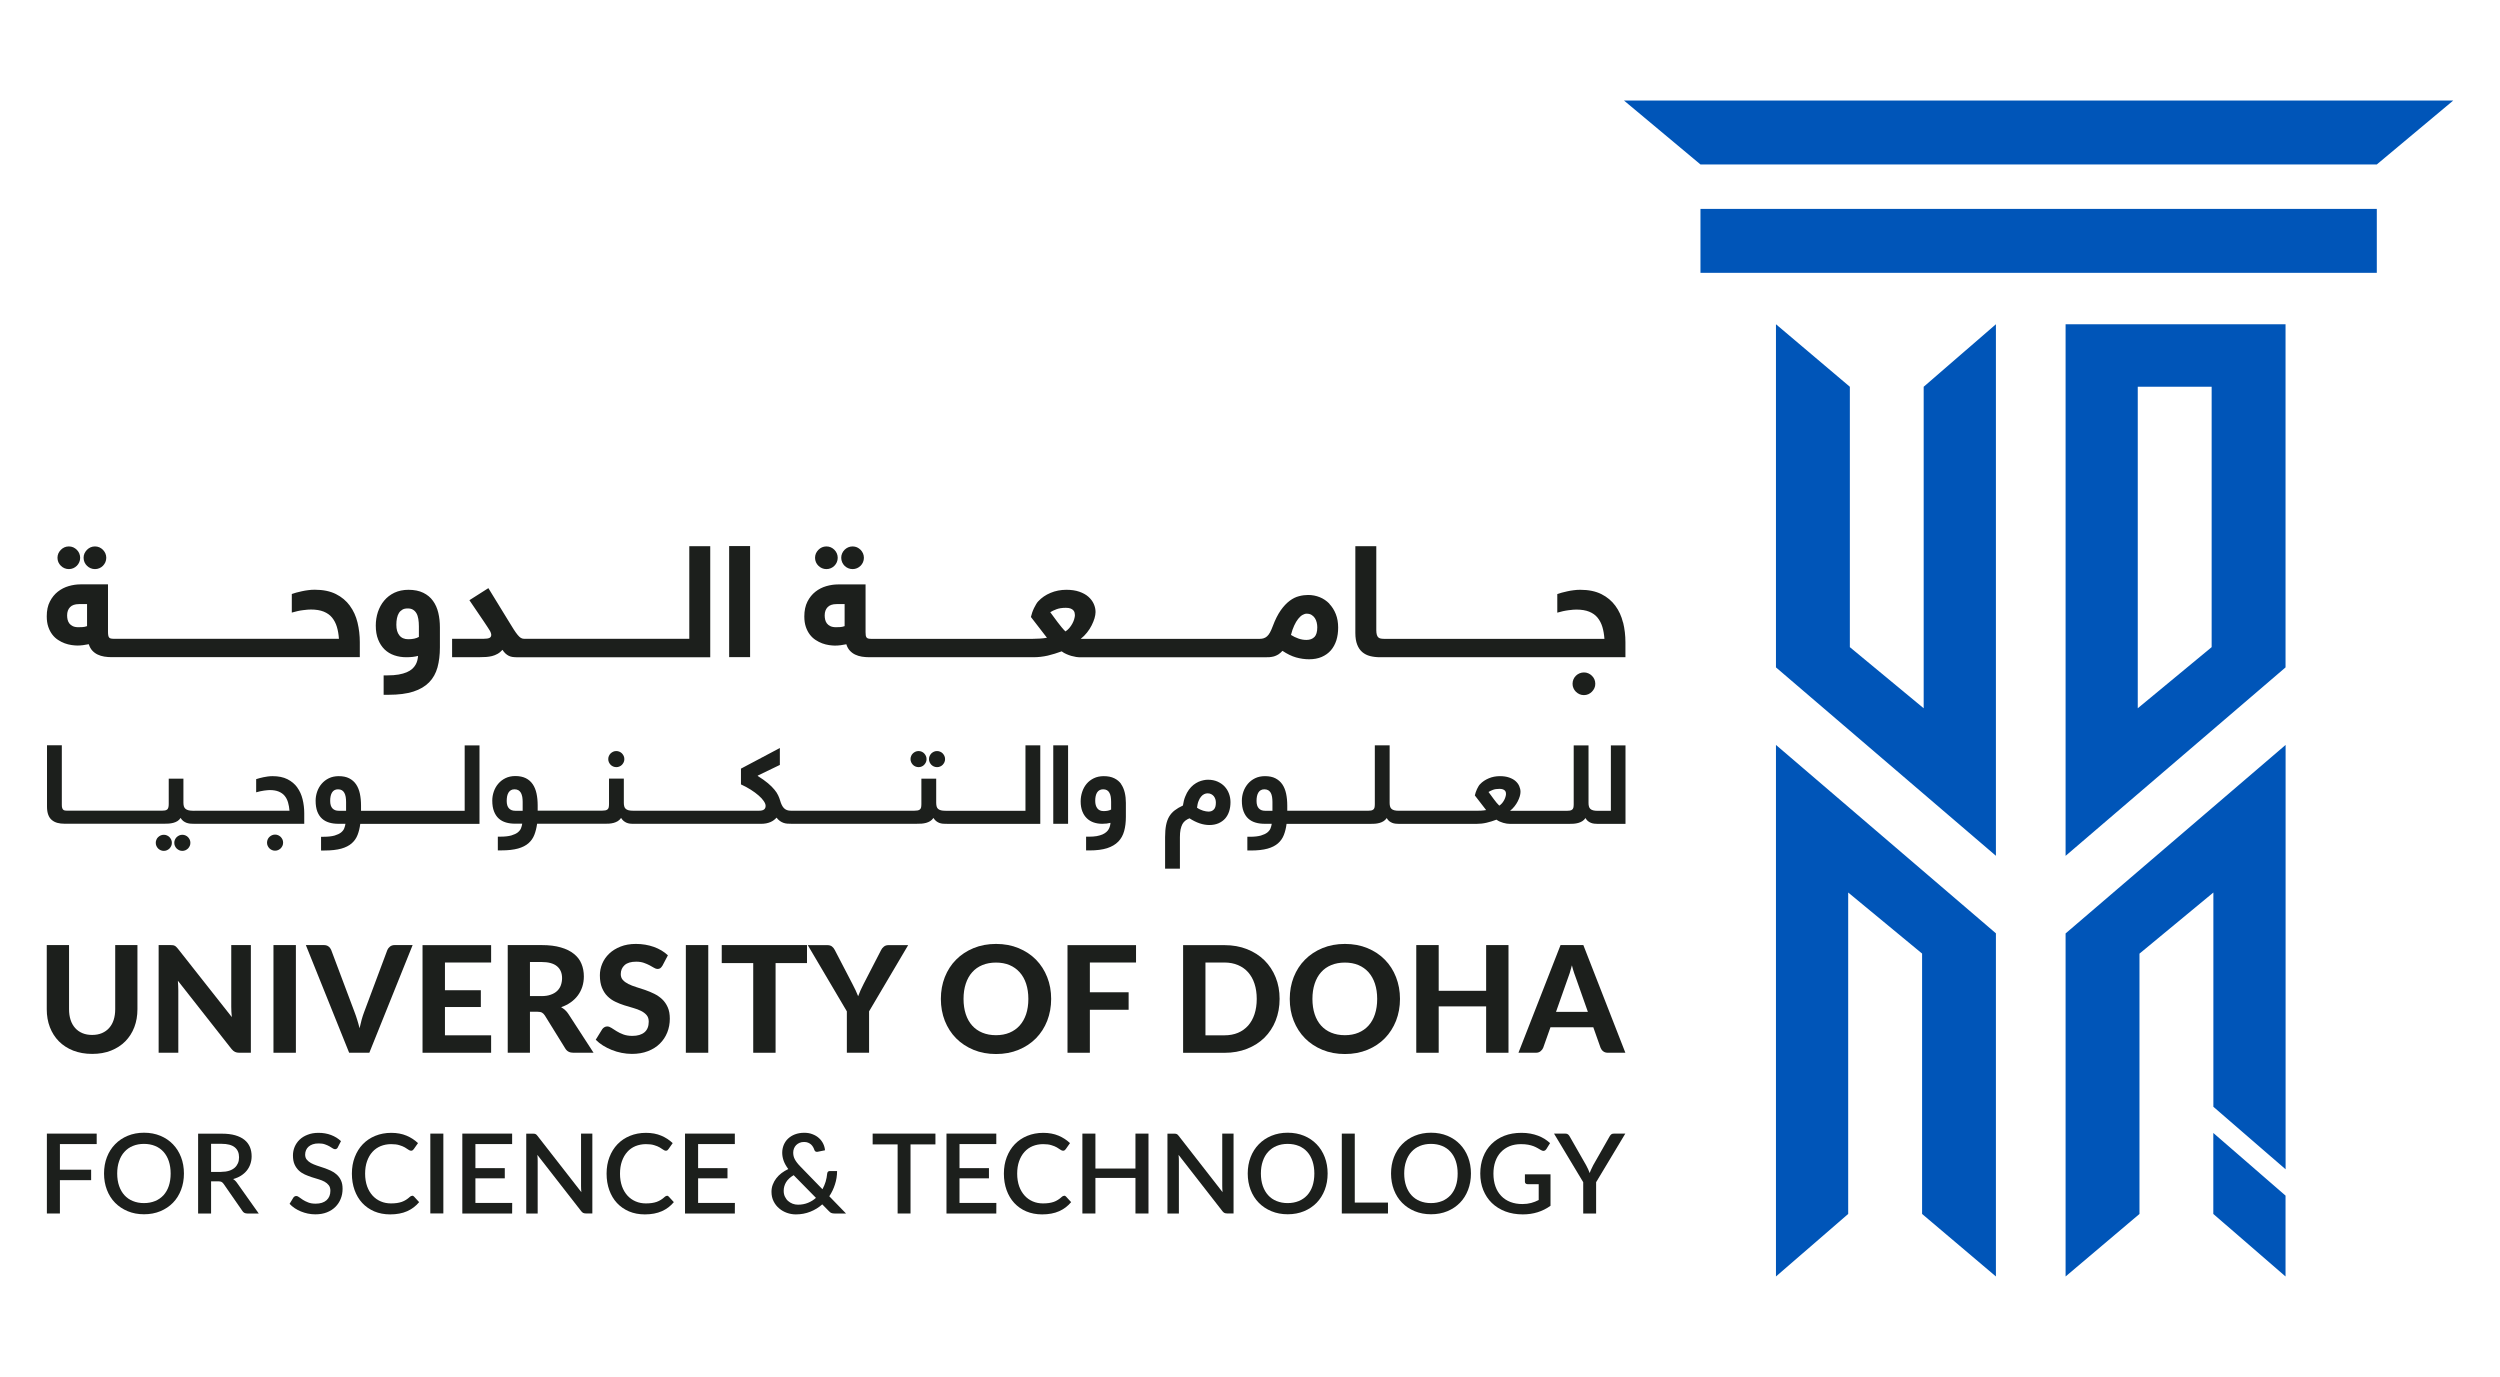 <svg xmlns="http://www.w3.org/2000/svg" id="Layer_1" viewBox="0 0 391.45 215.61"><defs><style>      .st0 {        fill: #1c1f1c;      }      .st1 {        fill: #0055b8;      }    </style></defs><path class="st0" d="M114.17,102.89h3.28v-17.39h-3.28v17.39ZM107.92,100.02h-25.89c-.17,0-.32-.05-.48-.14-.15-.09-.32-.25-.5-.47-.18-.22-.39-.51-.62-.87-.23-.37-.51-.82-.84-1.36l-3.12-5.09-2.97,1.89,2.3,3.39c.21.32.39.58.53.8.14.22.26.4.35.55.09.15.15.28.18.39.04.11.06.21.06.3,0,.23-.1.39-.29.48-.19.09-.49.13-.87.13h-4.97v2.88h4.37c.32,0,.63-.01.95-.03.32-.02.62-.07.92-.14.3-.07.58-.19.86-.34.28-.15.54-.37.79-.64.14.23.3.42.46.57s.33.27.51.36c.18.09.37.15.56.18.2.03.41.05.63.05h30.37v-17.39h-3.28v14.51ZM65.59,99.73c-.42.24-.97.36-1.66.36-.62,0-1.08-.2-1.4-.61-.32-.4-.47-.95-.47-1.65,0-.38.03-.73.1-1.05.07-.32.17-.59.31-.81.14-.22.33-.39.55-.52s.5-.18.83-.18.6.06.82.2c.22.13.4.32.54.56.14.24.23.53.29.88.06.35.09.73.09,1.16v1.66ZM67.8,94.09c-.38-.54-.89-.96-1.52-1.27-.63-.31-1.41-.47-2.32-.47-.83,0-1.57.16-2.21.46-.64.31-1.17.72-1.6,1.24-.43.51-.75,1.11-.98,1.78-.22.68-.33,1.38-.33,2.11,0,.85.12,1.58.37,2.2.25.62.58,1.13,1.01,1.55.43.41.93.72,1.52.92.58.2,1.21.3,1.88.3.71,0,1.33-.07,1.84-.21-.02.22-.05.45-.11.69-.06.24-.15.48-.28.7-.13.23-.3.44-.52.64-.22.2-.51.38-.86.53-.35.15-.77.27-1.27.36-.5.09-1.09.13-1.77.13h-.58v3.04h.77c1.56,0,2.85-.17,3.88-.5,1.03-.33,1.85-.82,2.47-1.45.62-.63,1.05-1.41,1.31-2.33.25-.92.38-1.96.38-3.13v-3.14c0-.81-.08-1.57-.25-2.28-.17-.71-.44-1.34-.83-1.87M254.13,97.47c-.24-.99-.64-1.86-1.2-2.62-.56-.76-1.28-1.37-2.18-1.82-.9-.45-2-.68-3.31-.68-.35,0-.7.02-1.04.07-.35.04-.68.1-.99.17-.31.07-.6.14-.87.21-.27.07-.5.15-.7.22v2.91c.29-.09.59-.16.89-.23.3-.06.59-.12.86-.15.27-.04.51-.07.73-.08.22-.02.39-.02.52-.02.79,0,1.46.11,2,.33.54.22.98.53,1.31.94.33.41.58.89.75,1.45.17.56.27,1.18.32,1.86h-34.53c-.2,0-.37-.02-.52-.05-.15-.03-.27-.1-.37-.19-.1-.1-.17-.23-.22-.41-.05-.18-.08-.42-.08-.71v-13.15h-3.28v13.59c0,.73.1,1.34.29,1.83.19.49.46.88.8,1.17.35.29.75.5,1.23.62s.99.18,1.56.18h38.41v-2.34c0-1.07-.12-2.1-.36-3.09M249.26,105.81c-.16-.16-.35-.29-.56-.38-.21-.1-.45-.14-.69-.14s-.48.05-.69.14c-.22.09-.4.22-.57.38-.16.16-.29.35-.38.56-.09.22-.14.45-.14.69s.04.48.14.69c.09.21.22.4.38.56.16.16.35.29.57.39.21.09.44.14.69.14s.48-.05.69-.14c.21-.1.4-.22.56-.39.16-.16.29-.35.39-.56s.14-.44.14-.69-.05-.48-.14-.69c-.09-.21-.22-.4-.39-.56M205.81,99.74c-.29.3-.71.46-1.24.46-.43,0-.85-.07-1.27-.22-.42-.15-.8-.33-1.16-.56.14-.57.31-1.06.51-1.48.19-.42.4-.76.62-1.04.22-.27.44-.48.67-.61.23-.13.44-.2.65-.2.3,0,.56.06.77.19.21.13.38.29.52.5.14.21.23.44.29.69.06.25.09.5.09.75,0,.71-.15,1.21-.44,1.52M168.21,96.92c-.07.24-.17.48-.3.72-.13.24-.28.47-.47.69-.19.22-.39.4-.61.54-.18-.17-.38-.38-.59-.64-.21-.26-.42-.53-.64-.81-.22-.29-.42-.57-.62-.84-.2-.28-.38-.52-.53-.72.25-.16.56-.31.96-.46.39-.15.89-.23,1.48-.23.31,0,.56.04.74.11.19.07.33.17.43.28.1.11.17.24.2.37.03.14.05.27.05.39,0,.17-.04.37-.11.61M132.25,98.04c-.25.09-.48.14-.71.15-.23.02-.44.02-.65.02-.36,0-.65-.06-.88-.17-.23-.11-.41-.26-.54-.43-.13-.18-.22-.38-.27-.6-.05-.22-.07-.44-.07-.65,0-.54.15-.97.46-1.29.3-.32.77-.48,1.4-.48h1.26v3.45ZM208.14,94.51c-.43-.43-.92-.77-1.49-1-.57-.23-1.18-.35-1.82-.35-.46,0-.94.06-1.43.19-.49.12-.98.36-1.46.72-.48.36-.95.85-1.4,1.49-.45.64-.87,1.47-1.25,2.49-.15.4-.3.74-.44.99-.14.26-.3.46-.46.6-.16.14-.33.24-.52.3-.18.06-.38.09-.61.09h-28.04c.37-.29.7-.62.99-.99.29-.36.53-.74.72-1.12.19-.38.34-.75.45-1.11.1-.36.16-.68.16-.97,0-.43-.09-.86-.28-1.28-.19-.42-.47-.79-.84-1.12-.37-.33-.85-.59-1.42-.79-.58-.2-1.25-.3-2.02-.3-.89,0-1.72.16-2.48.48-.77.32-1.41.76-1.93,1.32-.11.11-.22.26-.33.45-.11.19-.22.39-.33.61-.11.22-.2.46-.29.7-.08.25-.15.48-.2.7l2.51,3.25c-.35.06-.72.11-1.11.13-.39.02-.76.04-1.11.04h-25.34c-.17,0-.32-.02-.43-.05s-.2-.09-.26-.17c-.06-.08-.1-.19-.12-.32-.02-.13-.03-.29-.03-.49v-7.49h-4.31c-.6,0-1.21.09-1.84.27-.62.18-1.19.47-1.7.87-.51.4-.93.92-1.25,1.55-.32.63-.49,1.41-.49,2.32,0,.63.08,1.17.24,1.64.16.47.37.87.63,1.21.26.34.56.62.9.84.34.22.68.4,1.04.53.36.13.71.22,1.05.27.35.05.66.08.93.08.3,0,.6-.02.9-.06.3-.04.59-.09.89-.15.12.4.31.74.55,1,.24.26.52.47.84.62.32.15.66.26,1.04.32.38.06.77.09,1.17.09h25.7c.77,0,1.51-.09,2.23-.25.72-.17,1.45-.4,2.19-.67.22.17.46.31.72.42.26.12.52.21.78.29.26.07.52.13.77.17.25.04.49.05.71.05h28.79c.27,0,.53,0,.77-.02.24-.02.48-.06.7-.12.23-.07.45-.17.67-.3.22-.14.44-.33.66-.57.74.49,1.45.84,2.13,1.03.68.19,1.36.29,2.03.29.75,0,1.42-.12,1.99-.37.57-.25,1.05-.59,1.43-1.03.38-.44.66-.96.86-1.57.19-.61.28-1.27.28-1.99,0-.79-.12-1.49-.37-2.12-.25-.63-.59-1.16-1.01-1.6M13.62,88.59c.16.16.35.29.56.38.21.09.44.14.69.14s.48-.05.69-.14c.22-.09.4-.22.56-.38.16-.16.28-.35.38-.56.09-.22.14-.45.14-.69s-.05-.48-.14-.69c-.1-.21-.22-.4-.38-.56-.16-.16-.34-.29-.56-.39-.21-.09-.44-.14-.69-.14s-.48.05-.69.14c-.21.1-.4.22-.56.39-.16.16-.29.35-.39.56s-.14.45-.14.69.05.47.14.69c.09.21.22.4.39.56M132.24,88.59c.16.16.35.29.57.38.21.09.44.14.69.14s.48-.05.69-.14c.21-.09.4-.22.56-.38.16-.16.29-.35.38-.56.09-.22.14-.45.14-.69s-.05-.48-.14-.69c-.1-.21-.22-.4-.38-.56-.16-.16-.35-.29-.56-.39-.21-.09-.44-.14-.69-.14s-.48.05-.69.14c-.22.1-.4.22-.57.39-.16.16-.29.35-.38.56-.1.21-.14.45-.14.69s.05.47.14.69c.09.21.22.4.38.56M9.53,88.59c.16.16.35.29.56.38.22.09.45.14.69.14s.48-.05.69-.14c.21-.09.4-.22.56-.38.16-.16.29-.35.38-.56.1-.22.14-.45.14-.69s-.05-.48-.14-.69c-.09-.21-.22-.4-.38-.56-.16-.16-.35-.29-.56-.39-.21-.09-.44-.14-.69-.14s-.48.05-.69.14c-.21.1-.4.22-.56.39-.16.16-.29.35-.39.56-.09.21-.14.45-.14.69s.05.47.14.69c.1.21.22.4.39.56M13.63,98.04c-.25.09-.48.14-.71.15s-.44.02-.65.02c-.36,0-.65-.06-.88-.17-.23-.11-.41-.26-.54-.43-.13-.18-.22-.38-.27-.6-.05-.22-.07-.44-.07-.65,0-.54.15-.97.46-1.29.3-.32.77-.48,1.4-.48h1.26v3.45ZM54.78,94.84c-.56-.76-1.28-1.37-2.18-1.82-.9-.45-2-.68-3.31-.68-.35,0-.69.02-1.04.07-.34.04-.67.1-.99.17-.31.07-.61.14-.87.21-.27.07-.5.15-.7.22v2.91c.29-.09.59-.16.89-.23s.59-.12.86-.15c.27-.04.51-.07.73-.08.22-.02.39-.02.52-.02.79,0,1.46.11,2,.33.54.22.98.53,1.31.94.33.41.58.89.75,1.45.17.56.27,1.18.32,1.86H17.75c-.17,0-.32-.02-.43-.05-.11-.03-.2-.09-.25-.17-.06-.08-.1-.19-.12-.32-.02-.13-.04-.29-.04-.49v-7.49h-4.31c-.6,0-1.21.09-1.84.27-.62.18-1.19.47-1.7.87-.51.4-.93.92-1.25,1.55-.33.63-.49,1.41-.49,2.32,0,.63.08,1.17.24,1.64.16.47.37.87.63,1.21.26.34.56.62.9.84.34.22.68.4,1.04.53.36.13.71.22,1.05.27.35.05.66.08.93.08.3,0,.6-.02.9-.06.3-.04.59-.09.89-.15.13.4.31.74.55,1,.24.26.52.47.84.62.32.15.66.26,1.04.32.38.06.77.09,1.17.09h38.84v-2.34c0-1.07-.12-2.1-.36-3.09-.24-.99-.64-1.86-1.2-2.62M128.15,88.59c.16.16.35.29.56.38.21.09.44.14.69.14s.48-.05.69-.14c.22-.09.4-.22.56-.38.16-.16.29-.35.38-.56.09-.22.14-.45.14-.69s-.05-.48-.14-.69c-.09-.21-.22-.4-.38-.56-.16-.16-.34-.29-.56-.39-.21-.09-.44-.14-.69-.14s-.48.05-.69.14c-.21.1-.4.22-.56.39-.16.16-.29.35-.39.56-.09.21-.14.45-.14.69s.05.47.14.69c.09.21.22.4.39.56"></path><path class="st0" d="M14.43,162.05c.56,0,1.07-.09,1.52-.28.45-.19.83-.46,1.14-.81.31-.35.55-.77.71-1.27.16-.5.24-1.05.24-1.67v-10.04h3.48v10.04c0,1.02-.16,1.96-.49,2.82-.33.86-.8,1.59-1.41,2.21-.61.62-1.36,1.1-2.23,1.45-.88.35-1.86.52-2.96.52s-2.09-.18-2.97-.52c-.88-.35-1.62-.83-2.24-1.45-.61-.62-1.08-1.36-1.41-2.21-.33-.86-.49-1.79-.49-2.82v-10.04h3.49v10.04c0,.62.08,1.18.24,1.67.16.5.4.92.71,1.27.31.35.69.62,1.14.81.45.19.96.28,1.53.28"></path><path class="st0" d="M39.28,147.98v16.86h-1.8c-.27,0-.5-.04-.68-.13-.19-.09-.37-.24-.55-.46l-8.4-10.69c.02.27.04.54.05.8.01.26.02.51.02.73v9.75h-3.08v-16.86h1.84c.15,0,.27,0,.38.02.1.01.2.04.28.08.09.04.17.1.24.17.08.07.16.16.26.28l8.46,10.73c-.03-.29-.05-.58-.07-.86-.02-.27-.02-.53-.02-.78v-9.64h3.08Z"></path><rect class="st0" x="42.82" y="147.98" width="3.51" height="16.86"></rect><path class="st0" d="M64.61,147.98l-6.78,16.86h-3.16l-6.78-16.86h2.81c.3,0,.55.07.74.22.19.14.33.33.42.55l3.65,9.71c.14.37.28.76.41,1.19.14.43.26.88.38,1.35.1-.47.21-.92.33-1.35.12-.43.25-.82.39-1.19l3.63-9.71c.08-.19.21-.37.41-.53.2-.16.44-.24.74-.24h2.82Z"></path><polygon class="st0" points="69.67 150.71 69.67 155.05 75.29 155.05 75.29 157.68 69.67 157.68 69.67 162.11 76.9 162.11 76.9 164.84 66.16 164.84 66.16 147.99 76.9 147.99 76.9 150.71 69.67 150.71"></polygon><path class="st0" d="M84.77,155.97c.57,0,1.05-.07,1.46-.22.41-.14.75-.34,1.01-.59.26-.25.46-.55.58-.89.12-.34.19-.71.19-1.12,0-.8-.27-1.42-.8-1.86-.53-.44-1.34-.66-2.42-.66h-1.81v5.33h1.79ZM92.94,164.84h-3.15c-.59,0-1.01-.22-1.28-.67l-3.2-5.17c-.13-.2-.28-.35-.44-.44-.16-.09-.39-.14-.7-.14h-1.19v6.42h-3.48v-16.86h5.3c1.18,0,2.18.12,3.02.37.84.24,1.52.58,2.06,1.02.53.43.93.95,1.17,1.55.25.6.37,1.26.37,1.98,0,.56-.08,1.09-.24,1.59-.16.5-.39.95-.69,1.36-.3.41-.67.77-1.12,1.09-.44.32-.95.57-1.51.77.22.12.43.27.63.45.19.17.37.38.52.62l3.93,6.06Z"></path><path class="st0" d="M103.72,151.21c-.11.18-.22.31-.33.39-.11.08-.26.12-.43.12s-.35-.06-.55-.18c-.2-.12-.43-.25-.69-.39-.26-.14-.57-.27-.91-.39-.34-.12-.74-.18-1.2-.18-.81,0-1.41.18-1.81.54-.4.36-.6.83-.6,1.41,0,.37.11.68.33.92.22.24.51.45.87.63.36.18.77.34,1.23.48.46.14.93.29,1.41.46.48.17.95.36,1.41.59.46.23.87.51,1.23.85.36.34.65.76.87,1.25.22.49.33,1.09.33,1.79,0,.77-.13,1.48-.4,2.16-.27.67-.65,1.25-1.16,1.75-.5.5-1.12.89-1.87,1.18-.74.29-1.58.43-2.51.43-.53,0-1.07-.06-1.6-.16s-1.04-.26-1.53-.45c-.49-.19-.95-.43-1.39-.7-.43-.27-.81-.57-1.14-.91l1.02-1.65c.08-.12.2-.23.34-.31.14-.08.29-.12.44-.12.21,0,.43.08.66.23.23.15.5.33.8.51.3.19.65.36,1.05.51.4.15.88.23,1.43.23.81,0,1.44-.19,1.89-.56.44-.37.67-.93.67-1.66,0-.43-.11-.77-.33-1.03-.22-.26-.51-.48-.87-.66-.36-.18-.76-.33-1.22-.46-.46-.13-.92-.27-1.41-.42-.48-.15-.95-.34-1.41-.56-.46-.22-.86-.5-1.22-.86-.36-.35-.64-.8-.86-1.32-.22-.53-.33-1.18-.33-1.96,0-.63.12-1.23.37-1.82.25-.59.61-1.11,1.09-1.57.48-.46,1.07-.82,1.77-1.1.7-.28,1.5-.42,2.41-.42,1.01,0,1.95.16,2.82.47.86.31,1.59.75,2.19,1.31l-.86,1.64Z"></path><rect class="st0" x="107.39" y="147.98" width="3.51" height="16.86"></rect><polygon class="st0" points="126.36 150.8 121.44 150.8 121.44 164.84 117.94 164.84 117.94 150.8 113.01 150.8 113.01 147.98 126.36 147.98 126.36 150.8"></polygon><path class="st0" d="M136.08,158.36v6.48h-3.48v-6.48l-6.12-10.37h3.07c.3,0,.54.07.72.21.18.14.33.33.44.55l2.76,5.31c.19.36.35.69.5,1,.15.31.28.62.4.93.11-.31.24-.62.38-.94.14-.31.3-.64.48-.99l2.74-5.31c.09-.19.23-.36.42-.52.19-.16.43-.24.72-.24h3.09l-6.12,10.37Z"></path><path class="st0" d="M161.02,156.41c0-.88-.12-1.67-.35-2.38-.23-.7-.57-1.3-1.01-1.79-.44-.49-.97-.87-1.59-1.13-.62-.26-1.33-.39-2.12-.39s-1.5.13-2.13.39c-.63.26-1.16.63-1.6,1.13-.44.49-.77,1.09-1,1.79-.23.7-.35,1.49-.35,2.38s.12,1.69.35,2.39c.23.7.57,1.3,1,1.78.44.49.97.86,1.6,1.12.63.26,1.34.39,2.13.39s1.5-.13,2.12-.39c.62-.26,1.15-.63,1.59-1.12.44-.49.77-1.08,1.01-1.78.23-.7.35-1.5.35-2.39M164.59,156.41c0,1.23-.21,2.37-.62,3.43-.41,1.05-1,1.96-1.75,2.73-.76.77-1.66,1.37-2.73,1.81-1.06.44-2.24.66-3.53.66s-2.47-.22-3.53-.66c-1.06-.44-1.97-1.04-2.73-1.81-.76-.77-1.34-1.68-1.76-2.73-.41-1.05-.62-2.2-.62-3.43s.21-2.37.62-3.42c.42-1.05,1-1.96,1.76-2.72.76-.77,1.67-1.37,2.73-1.81,1.06-.44,2.24-.66,3.53-.66s2.47.22,3.53.66c1.06.44,1.97,1.04,2.73,1.81.75.77,1.34,1.68,1.75,2.73.42,1.05.62,2.19.62,3.41"></path><polygon class="st0" points="170.65 150.71 170.65 155.37 176.72 155.37 176.72 158.11 170.65 158.11 170.65 164.84 167.15 164.84 167.15 147.99 177.88 147.99 177.88 150.71 170.65 150.71"></polygon><path class="st0" d="M196.78,156.41c0-.88-.12-1.68-.35-2.38-.23-.71-.57-1.3-1-1.79-.43-.49-.96-.86-1.59-1.13-.62-.26-1.33-.4-2.12-.4h-2.97v11.4h2.97c.79,0,1.5-.13,2.12-.39.62-.26,1.15-.64,1.59-1.13.43-.49.77-1.09,1-1.79.23-.71.35-1.5.35-2.39M200.36,156.41c0,1.23-.21,2.36-.62,3.4-.41,1.03-1,1.92-1.75,2.67-.76.74-1.66,1.32-2.73,1.74-1.06.42-2.24.63-3.53.63h-6.48v-16.86h6.48c1.29,0,2.47.21,3.53.63,1.06.42,1.97,1,2.73,1.75.75.75,1.34,1.64,1.75,2.66.42,1.03.62,2.16.62,3.38"></path><path class="st0" d="M215.64,156.41c0-.88-.12-1.67-.35-2.38-.23-.7-.57-1.3-1-1.79-.44-.49-.97-.87-1.59-1.13-.62-.26-1.33-.39-2.12-.39s-1.5.13-2.13.39c-.63.26-1.16.63-1.6,1.13-.44.49-.77,1.09-1,1.79-.23.7-.35,1.49-.35,2.38s.12,1.69.35,2.39c.23.7.57,1.3,1,1.78.44.49.97.86,1.6,1.12.63.26,1.34.39,2.13.39s1.5-.13,2.12-.39c.62-.26,1.15-.63,1.59-1.12.44-.49.77-1.08,1-1.78.23-.7.35-1.5.35-2.39M219.21,156.41c0,1.23-.21,2.37-.62,3.43-.42,1.05-1,1.96-1.75,2.73-.75.77-1.66,1.37-2.72,1.81-1.06.44-2.24.66-3.53.66s-2.47-.22-3.53-.66c-1.06-.44-1.97-1.04-2.73-1.81-.76-.77-1.34-1.68-1.76-2.73-.42-1.05-.62-2.2-.62-3.43s.21-2.37.62-3.42c.42-1.05,1-1.96,1.76-2.72.76-.77,1.67-1.37,2.73-1.81,1.06-.44,2.24-.66,3.53-.66s2.47.22,3.53.66c1.06.44,1.97,1.04,2.72,1.81.76.77,1.34,1.68,1.75,2.73.41,1.05.62,2.19.62,3.41"></path><polygon class="st0" points="236.2 147.98 236.2 164.84 232.7 164.84 232.7 157.58 225.27 157.58 225.27 164.84 221.76 164.84 221.76 147.98 225.27 147.98 225.27 155.14 232.7 155.14 232.7 147.98 236.2 147.98"></polygon><path class="st0" d="M248.63,158.44l-1.82-5.16c-.11-.27-.22-.59-.34-.95-.12-.36-.24-.76-.34-1.18-.11.43-.22.83-.34,1.2-.12.37-.23.69-.34.96l-1.81,5.13h5.01ZM254.49,164.84h-2.71c-.3,0-.55-.07-.74-.22-.19-.14-.33-.33-.42-.55l-1.14-3.22h-6.71l-1.14,3.22c-.08.19-.21.37-.41.53-.19.16-.44.24-.73.24h-2.73l6.59-16.86h3.57l6.58,16.86Z"></path><polygon class="st0" points="9.38 179.14 9.38 183.15 14.27 183.15 14.27 184.79 9.38 184.79 9.38 190.01 7.34 190.01 7.34 177.5 15.14 177.5 15.14 179.14 9.38 179.14"></polygon><path class="st0" d="M26.72,183.75c0-.72-.1-1.36-.29-1.94-.19-.57-.47-1.06-.83-1.46-.36-.4-.8-.71-1.32-.92-.51-.21-1.09-.32-1.74-.32s-1.21.11-1.73.32c-.52.21-.96.52-1.32.92-.37.4-.65.89-.84,1.46-.2.57-.3,1.22-.3,1.94s.1,1.37.3,1.95c.2.57.48,1.06.84,1.45.36.4.8.7,1.32.91.51.21,1.09.32,1.73.32s1.22-.11,1.74-.32c.52-.21.95-.52,1.32-.91.36-.4.64-.88.83-1.45.19-.57.29-1.22.29-1.95M28.8,183.75c0,.93-.15,1.78-.45,2.56s-.72,1.46-1.27,2.02c-.55.56-1.2,1-1.97,1.32-.77.32-1.62.48-2.56.48s-1.78-.16-2.55-.48c-.77-.32-1.43-.76-1.98-1.32-.55-.56-.98-1.24-1.28-2.02s-.45-1.64-.45-2.56.15-1.78.45-2.56c.3-.78.73-1.46,1.28-2.02.55-.57,1.21-1.01,1.98-1.33.77-.32,1.62-.48,2.55-.48s1.79.16,2.56.48c.77.32,1.42.76,1.97,1.33.55.57.97,1.24,1.27,2.02.3.78.45,1.63.45,2.56"></path><path class="st0" d="M34.65,183.49c.46,0,.87-.06,1.22-.17.35-.11.64-.27.87-.47.23-.2.4-.45.52-.72.12-.28.17-.59.17-.93,0-.68-.23-1.2-.68-1.56-.45-.36-1.13-.54-2.05-.54h-1.65v4.4h1.6ZM40.54,190.01h-1.82c-.36,0-.62-.14-.78-.42l-2.92-4.21c-.1-.14-.21-.25-.32-.31-.11-.06-.29-.1-.52-.1h-1.13v5.04h-2.03v-12.5h3.68c.82,0,1.53.08,2.12.25.59.17,1.08.41,1.46.72.38.31.66.68.85,1.12.18.43.27.92.27,1.45,0,.43-.07.84-.2,1.22-.13.38-.32.72-.56,1.02-.25.31-.55.57-.91.8-.36.23-.77.4-1.23.53.25.15.46.36.64.63l3.38,4.77Z"></path><path class="st0" d="M52.91,179.64c-.06.1-.13.18-.2.23-.07.05-.16.07-.26.07-.11,0-.23-.05-.37-.14-.14-.09-.3-.19-.5-.31-.2-.11-.44-.22-.71-.31-.27-.1-.6-.14-.97-.14-.35,0-.65.04-.92.13-.26.09-.48.21-.66.37-.18.16-.31.34-.4.55-.09.21-.14.44-.14.69,0,.32.08.58.25.79.17.21.39.39.66.54.27.15.59.28.94.4.35.11.71.23,1.08.36.37.13.73.27,1.08.43.35.16.67.37.94.62.27.25.5.55.66.91.17.36.25.79.25,1.31,0,.55-.09,1.08-.29,1.56-.19.49-.47.91-.83,1.27s-.81.65-1.34.86c-.53.21-1.13.31-1.81.31-.4,0-.79-.04-1.17-.12-.38-.08-.74-.19-1.08-.33-.34-.14-.67-.31-.97-.51-.3-.2-.57-.43-.81-.68l.59-.97c.05-.08.12-.15.2-.19.08-.05.17-.07.27-.07.13,0,.28.06.44.19s.36.26.59.41c.23.15.5.28.83.41s.71.19,1.16.19c.74,0,1.3-.18,1.71-.54.4-.36.6-.85.6-1.48,0-.35-.08-.64-.25-.86-.17-.22-.39-.41-.66-.56-.28-.15-.59-.28-.94-.38-.35-.1-.71-.21-1.08-.33-.36-.12-.72-.26-1.08-.42-.35-.16-.67-.37-.94-.63-.27-.26-.5-.58-.66-.95-.17-.38-.25-.85-.25-1.42,0-.45.09-.89.26-1.31.18-.42.43-.8.77-1.13.34-.33.76-.59,1.26-.78.5-.2,1.06-.3,1.7-.3.72,0,1.38.11,1.98.34.6.23,1.12.55,1.55.96l-.5.97Z"></path><path class="st0" d="M64.53,187.22c.11,0,.2.04.29.13l.81.88c-.51.61-1.13,1.09-1.88,1.42-.74.33-1.63.5-2.66.5-.91,0-1.74-.16-2.48-.47-.74-.32-1.37-.76-1.89-1.32-.52-.56-.92-1.24-1.2-2.02-.28-.78-.42-1.64-.42-2.58s.15-1.8.45-2.58c.3-.78.72-1.46,1.26-2.02.54-.56,1.19-1,1.95-1.31.76-.31,1.59-.47,2.5-.47s1.7.15,2.39.44c.69.29,1.29.68,1.8,1.17l-.67.95c-.05.06-.1.12-.17.17-.06.05-.15.07-.26.07-.12,0-.25-.06-.4-.16s-.34-.23-.56-.36c-.23-.13-.51-.25-.86-.35-.34-.11-.77-.16-1.29-.16-.6,0-1.14.11-1.64.31-.5.21-.93.51-1.29.91-.36.4-.64.89-.84,1.46-.2.57-.3,1.22-.3,1.95s.11,1.39.31,1.97c.21.58.5,1.06.86,1.46.37.4.79.7,1.29.91.49.21,1.02.31,1.59.31.35,0,.66-.02.93-.06.27-.04.53-.1.76-.18.23-.08.45-.19.66-.32.2-.13.41-.28.61-.47.12-.11.23-.16.35-.16"></path><rect class="st0" x="67.38" y="177.5" width="2.04" height="12.5"></rect><polygon class="st0" points="80.2 188.36 80.19 190.01 72.39 190.01 72.39 177.5 80.19 177.5 80.19 179.14 74.44 179.14 74.44 182.91 79.04 182.91 79.04 184.5 74.44 184.5 74.44 188.36 80.2 188.36"></polygon><path class="st0" d="M92.75,177.5v12.5h-1.03c-.16,0-.29-.03-.4-.08s-.21-.15-.31-.27l-6.87-8.82c.02.17.03.33.04.5,0,.17.01.32.01.46v8.22h-1.79v-12.5h1.06c.09,0,.16,0,.22.01s.12.02.17.05.1.06.15.1c.05.05.09.11.15.17l6.88,8.83c-.02-.18-.03-.36-.04-.53,0-.17-.01-.34-.01-.49v-8.15h1.78Z"></path><path class="st0" d="M104.41,187.22c.11,0,.2.04.29.13l.81.88c-.51.61-1.13,1.09-1.88,1.42-.74.33-1.63.5-2.66.5-.92,0-1.74-.16-2.48-.47-.74-.32-1.37-.76-1.89-1.32-.52-.56-.92-1.24-1.2-2.02-.28-.78-.42-1.64-.42-2.58s.15-1.8.45-2.58c.3-.78.72-1.46,1.26-2.02.54-.56,1.19-1,1.95-1.31.76-.31,1.59-.47,2.5-.47s1.7.15,2.39.44c.69.29,1.29.68,1.8,1.17l-.67.95c-.05.06-.1.12-.16.17-.06.05-.15.07-.26.07s-.25-.06-.39-.16-.34-.23-.56-.36c-.23-.13-.51-.25-.86-.35-.34-.11-.77-.16-1.29-.16-.59,0-1.14.11-1.64.31-.5.21-.93.51-1.28.91-.36.4-.64.89-.84,1.46-.2.57-.3,1.22-.3,1.95s.11,1.39.31,1.97c.21.58.5,1.06.86,1.46.37.4.79.7,1.29.91.49.21,1.02.31,1.59.31.35,0,.66-.02.93-.06.27-.04.53-.1.76-.18s.45-.19.66-.32c.21-.13.41-.28.61-.47.12-.11.23-.16.35-.16"></path><polygon class="st0" points="115.07 188.36 115.06 190.01 107.26 190.01 107.26 177.5 115.06 177.5 115.06 179.14 109.31 179.14 109.31 182.91 113.91 182.91 113.91 184.5 109.31 184.5 109.31 188.36 115.07 188.36"></polygon><path class="st0" d="M124.27,184.01c-.53.31-.93.68-1.18,1.09-.25.42-.38.87-.38,1.35,0,.34.06.65.19.92s.29.5.5.68.44.33.71.43c.27.1.55.15.84.15.57,0,1.09-.1,1.56-.29.47-.19.89-.45,1.25-.78l-3.48-3.54ZM132.48,190.01h-1.82c-.1,0-.19,0-.26-.02-.08-.01-.15-.03-.22-.06-.07-.02-.13-.06-.19-.11-.06-.05-.13-.11-.2-.18l-1.04-1.06c-.55.49-1.17.87-1.87,1.15-.7.28-1.45.42-2.27.42-.48,0-.94-.08-1.39-.24-.45-.16-.86-.39-1.22-.7-.36-.3-.65-.67-.87-1.11-.22-.44-.33-.93-.33-1.48,0-.4.06-.77.2-1.13.13-.35.31-.68.55-.99.23-.3.51-.58.83-.82.32-.24.67-.45,1.05-.63-.33-.44-.57-.87-.72-1.28-.15-.42-.23-.84-.23-1.27s.08-.83.23-1.21c.16-.38.38-.72.68-1s.66-.51,1.08-.67c.43-.16.91-.25,1.45-.25.49,0,.92.07,1.31.23.39.15.73.35,1.01.61.28.25.5.55.66.88.16.33.25.67.28,1.02l-1.18.24c-.11.02-.2,0-.29-.04-.09-.05-.16-.14-.2-.26-.05-.15-.11-.3-.2-.45s-.19-.28-.32-.4c-.13-.11-.28-.21-.46-.28-.17-.07-.38-.11-.61-.11-.27,0-.51.04-.72.13-.21.09-.39.21-.54.36-.15.15-.26.33-.34.53-.08.2-.12.42-.12.65,0,.19.02.36.06.54s.11.35.2.52c.09.17.21.35.35.53.14.18.31.38.52.59l3.45,3.55c.21-.38.37-.78.5-1.19.12-.41.2-.83.24-1.26.01-.12.05-.22.12-.29.07-.07.16-.11.28-.11h1.15c0,.72-.11,1.42-.33,2.09-.21.67-.51,1.29-.89,1.86l2.61,2.69Z"></path><polygon class="st0" points="146.47 179.19 142.57 179.19 142.57 190.01 140.55 190.01 140.55 179.19 136.64 179.19 136.64 177.5 146.47 177.5 146.47 179.19"></polygon><polygon class="st0" points="156.01 188.36 156 190.01 148.2 190.01 148.2 177.5 156 177.5 156 179.14 150.24 179.14 150.24 182.91 154.85 182.91 154.85 184.5 150.24 184.5 150.24 188.36 156.01 188.36"></polygon><path class="st0" d="M166.62,187.22c.11,0,.2.04.29.13l.81.88c-.51.61-1.13,1.09-1.88,1.42-.74.33-1.63.5-2.66.5-.92,0-1.74-.16-2.48-.47s-1.37-.76-1.89-1.32c-.52-.56-.92-1.24-1.2-2.02-.28-.78-.42-1.64-.42-2.58s.15-1.8.45-2.58c.3-.78.72-1.46,1.26-2.02.54-.56,1.19-1,1.95-1.31.76-.31,1.59-.47,2.5-.47s1.7.15,2.39.44c.69.29,1.29.68,1.8,1.17l-.67.95c-.05.06-.1.12-.17.17-.06.05-.15.07-.26.07-.12,0-.25-.06-.4-.16s-.34-.23-.56-.36c-.23-.13-.51-.25-.86-.35-.34-.11-.77-.16-1.29-.16-.6,0-1.14.11-1.64.31-.5.21-.92.51-1.28.91-.36.4-.64.89-.84,1.46-.2.57-.3,1.22-.3,1.95s.11,1.39.31,1.97c.21.58.5,1.06.86,1.46.36.4.79.7,1.28.91.49.21,1.02.31,1.59.31.35,0,.66-.02.93-.06.27-.04.53-.1.76-.18.23-.08.45-.19.65-.32.21-.13.41-.28.61-.47.12-.11.23-.16.35-.16"></path><polygon class="st0" points="179.83 177.5 179.83 190.01 177.79 190.01 177.79 184.44 171.52 184.44 171.52 190.01 169.48 190.01 169.48 177.5 171.52 177.5 171.52 182.97 177.79 182.97 177.79 177.5 179.83 177.5"></polygon><path class="st0" d="M193.15,177.5v12.5h-1.03c-.16,0-.29-.03-.4-.08s-.21-.15-.31-.27l-6.87-8.82c.02.17.03.33.04.5,0,.17.01.32.01.46v8.22h-1.79v-12.5h1.06c.09,0,.16,0,.22.01s.12.02.17.05.1.06.15.1c.05.05.09.11.15.17l6.88,8.83c-.02-.18-.03-.36-.04-.53,0-.17-.01-.34-.01-.49v-8.15h1.78Z"></path><path class="st0" d="M205.8,183.75c0-.72-.1-1.36-.29-1.94-.19-.57-.47-1.06-.83-1.46-.36-.4-.8-.71-1.32-.92-.51-.21-1.09-.32-1.74-.32s-1.21.11-1.73.32c-.51.21-.95.52-1.32.92-.37.4-.65.89-.84,1.46-.2.57-.3,1.22-.3,1.94s.1,1.37.3,1.95c.2.57.48,1.06.84,1.45.36.4.8.7,1.32.91.52.21,1.09.32,1.73.32s1.22-.11,1.74-.32c.52-.21.95-.52,1.32-.91.36-.4.64-.88.83-1.45.19-.57.29-1.22.29-1.95M207.88,183.75c0,.93-.15,1.78-.45,2.56-.3.78-.73,1.46-1.27,2.02-.55.56-1.2,1-1.97,1.32-.77.32-1.62.48-2.56.48s-1.78-.16-2.55-.48c-.77-.32-1.43-.76-1.98-1.32-.55-.56-.98-1.24-1.28-2.02-.3-.78-.45-1.64-.45-2.56s.15-1.78.45-2.56c.3-.78.73-1.46,1.28-2.02.55-.57,1.21-1.01,1.98-1.33.77-.32,1.62-.48,2.55-.48s1.79.16,2.56.48c.77.32,1.42.76,1.97,1.33.55.57.97,1.24,1.27,2.02.3.78.45,1.63.45,2.56"></path><polygon class="st0" points="217.33 188.3 217.33 190.01 210.1 190.01 210.1 177.5 212.13 177.5 212.13 188.3 217.33 188.3"></polygon><path class="st0" d="M228.24,183.75c0-.72-.1-1.36-.29-1.94-.19-.57-.47-1.06-.83-1.46-.36-.4-.8-.71-1.32-.92-.51-.21-1.09-.32-1.74-.32s-1.21.11-1.73.32c-.52.21-.96.52-1.32.92-.37.4-.65.89-.84,1.46-.2.57-.3,1.22-.3,1.94s.1,1.37.3,1.95c.2.57.48,1.06.84,1.45.36.4.8.7,1.32.91.51.21,1.09.32,1.73.32s1.22-.11,1.74-.32c.52-.21.95-.52,1.32-.91.36-.4.64-.88.83-1.45.2-.57.29-1.22.29-1.95M230.32,183.75c0,.93-.15,1.78-.45,2.56s-.72,1.46-1.27,2.02c-.55.56-1.2,1-1.97,1.32-.77.32-1.62.48-2.56.48s-1.78-.16-2.55-.48c-.77-.32-1.43-.76-1.98-1.32-.55-.56-.98-1.24-1.28-2.02-.3-.78-.45-1.64-.45-2.56s.15-1.78.45-2.56c.3-.78.73-1.46,1.28-2.02.55-.57,1.21-1.01,1.98-1.33.77-.32,1.62-.48,2.55-.48s1.79.16,2.56.48c.77.32,1.42.76,1.97,1.33.55.57.97,1.24,1.27,2.02.3.78.45,1.63.45,2.56"></path><path class="st0" d="M242.78,183.85v4.95c-1.25.9-2.69,1.35-4.34,1.35-1.01,0-1.93-.16-2.75-.47-.82-.32-1.52-.76-2.1-1.32-.58-.56-1.02-1.24-1.34-2.02-.31-.78-.47-1.64-.47-2.58s.15-1.81.45-2.59c.3-.79.73-1.46,1.29-2.02.56-.56,1.24-1,2.03-1.31.79-.31,1.69-.46,2.68-.46.5,0,.97.04,1.4.12s.83.19,1.2.33c.37.14.71.31,1.02.5.31.2.6.42.86.66l-.58.93c-.09.15-.21.24-.36.27-.14.04-.3,0-.47-.1-.17-.1-.35-.2-.53-.31-.19-.11-.4-.21-.65-.31-.24-.09-.52-.17-.84-.23-.32-.06-.69-.09-1.13-.09-.66,0-1.26.11-1.78.32-.53.22-.98.53-1.36.93-.38.4-.67.89-.87,1.46-.2.57-.3,1.21-.3,1.92,0,.75.11,1.41.32,2,.21.59.52,1.09.91,1.49.39.41.87.72,1.43.94.56.21,1.18.32,1.87.32.52,0,.97-.06,1.38-.17.4-.11.8-.26,1.18-.46v-2.48h-1.74c-.13,0-.24-.04-.31-.11-.08-.07-.11-.17-.11-.28v-1.15h4Z"></path><path class="st0" d="M249.92,185.11v4.9h-2.02v-4.9l-4.57-7.61h1.78c.18,0,.32.04.42.13.11.09.19.2.26.33l2.56,4.48c.12.23.22.44.32.64.09.2.18.4.25.6.06-.2.14-.4.24-.6.09-.2.2-.41.31-.64l2.55-4.48c.06-.12.14-.22.25-.32.11-.1.25-.14.43-.14h1.79l-4.57,7.61Z"></path><path class="st0" d="M81.84,126.95h-1.18c-.4,0-.72-.12-.96-.37-.24-.25-.36-.64-.36-1.18,0-.27.03-.51.07-.74.05-.22.12-.41.22-.57.1-.16.23-.28.38-.37.16-.09.34-.13.56-.13.24,0,.44.05.61.15.16.1.29.24.39.41.09.17.16.38.21.63.04.24.06.51.06.79v1.38ZM160.55,126.95h-12.3s-.05.01-.07.01c-.04,0-.09-.01-.13-.01-.29,0-.52-.02-.71-.07-.19-.05-.34-.12-.45-.22-.11-.1-.19-.22-.23-.38-.04-.16-.07-.35-.07-.57v-3.79h-2.32v3.99c0,.22-.02.4-.05.53-.04.14-.1.24-.19.31-.09.07-.2.12-.34.15-.14.02-.31.04-.51.04h-19.24s-.02,0-.04,0c-.02,0-.04,0-.07,0-.24,0-.44-.03-.62-.1-.18-.07-.33-.17-.46-.3-.13-.13-.24-.3-.34-.5-.1-.2-.18-.43-.26-.7-.07-.26-.18-.53-.31-.81-.13-.29-.33-.59-.59-.9-.26-.32-.6-.65-1.01-1-.42-.35-.95-.73-1.59-1.13v-.06l3.46-1.67v-2.65l-6.09,3.23v2.47c.55.25,1.07.53,1.54.83.47.3.88.6,1.22.9.35.3.61.59.81.88.19.28.29.53.29.74,0,.26-.08.45-.25.58-.17.13-.43.19-.79.19h-19.7c-.28,0-.52-.02-.71-.07-.19-.05-.34-.12-.45-.22-.11-.1-.19-.22-.23-.38-.05-.16-.07-.35-.07-.57v-3.79h-2.32v3.99c0,.22-.02.4-.05.53-.04.14-.1.24-.19.31-.09.07-.2.12-.34.15-.14.02-.31.04-.51.04h-10.08v-.82c0-.68-.06-1.3-.18-1.86-.12-.56-.32-1.05-.59-1.45-.28-.41-.63-.72-1.08-.95-.45-.22-.99-.34-1.64-.34-.58,0-1.1.11-1.55.33-.45.22-.82.51-1.13.87-.31.36-.54.77-.7,1.23-.16.46-.24.93-.24,1.42,0,.66.09,1.22.27,1.68.18.46.42.83.74,1.12.32.29.69.49,1.13.62.44.13.92.19,1.45.19h1.1c-.03.24-.1.47-.19.71s-.26.45-.5.65c-.24.19-.58.35-1.01.48-.43.12-1,.19-1.71.19h-.41v2.15h.55c1.05,0,1.92-.1,2.61-.29.68-.19,1.23-.47,1.64-.83.41-.36.72-.8.92-1.32.2-.51.34-1.09.43-1.73h10.57c.24,0,.48,0,.73-.02.24-.02.48-.06.7-.12.22-.06.43-.15.63-.27.2-.12.37-.29.52-.5.12.2.26.35.41.48.15.12.31.21.47.28.16.06.33.11.5.13.15.02.3.03.45.03.02,0,.03,0,.05,0h19.98c.31,0,.6-.02.85-.07.25-.05.48-.12.69-.21.2-.09.38-.19.53-.31.16-.12.29-.24.41-.38.17.22.35.4.54.53.18.13.37.22.56.29.19.06.38.11.58.12.19.02.38.02.58.02.01,0,.02,0,.04,0,.02,0,.05,0,.07,0h19.62c.24,0,.48,0,.73-.02.24-.02.48-.06.7-.12.22-.06.43-.15.63-.27.2-.12.37-.29.52-.5.12.2.26.35.41.48.15.12.31.21.47.28.16.06.33.11.5.13.17.02.35.03.52.03.03,0,.04-.01.07-.01.05,0,.09.01.14.01h14.62v-12.29h-2.32v10.26ZM164.92,128.99h2.32v-12.29h-2.32v12.29ZM235.73,124.77c-.05.17-.12.34-.21.51-.09.17-.2.33-.33.49-.13.15-.28.28-.43.38-.13-.12-.27-.27-.42-.45-.15-.18-.3-.37-.45-.58-.15-.2-.3-.4-.44-.6-.14-.2-.27-.37-.38-.51.17-.11.4-.22.68-.33.28-.11.63-.16,1.05-.16.22,0,.39.03.53.08.13.05.24.12.31.2.07.08.12.17.14.26.02.1.03.19.03.27,0,.12-.03.26-.08.43M199.25,126.95h-1.18c-.4,0-.73-.12-.96-.37-.24-.25-.36-.64-.36-1.18,0-.27.02-.51.07-.74.05-.22.12-.41.22-.57.1-.16.22-.28.38-.37.16-.09.35-.13.56-.13.24,0,.44.05.61.15.16.1.29.24.39.41.09.17.16.38.2.63.04.24.06.51.06.79v1.38ZM252.23,116.7v10.26h-2.03c-.29,0-.53-.02-.72-.07-.19-.05-.34-.12-.45-.22-.11-.1-.19-.22-.23-.38-.05-.16-.07-.35-.07-.56v-9.02h-2.32v9.22c0,.22-.02.4-.05.53-.04.14-.1.24-.19.31-.09.07-.2.12-.34.15-.14.02-.31.04-.51.04h-8.88c.26-.21.5-.44.7-.7.2-.26.38-.52.51-.79.14-.27.24-.53.32-.79.07-.26.11-.48.11-.69,0-.31-.07-.61-.2-.91-.13-.3-.33-.56-.59-.79-.26-.23-.6-.41-1-.55-.41-.14-.88-.21-1.43-.21-.63,0-1.21.11-1.75.34s-1,.53-1.37.93c-.08.08-.16.18-.24.32-.08.13-.16.28-.23.43-.07.16-.14.32-.2.5-.06.17-.11.34-.14.5l1.77,2.29c-.25.05-.51.07-.79.09-.28.02-.54.02-.79.02h-12.06c-.29,0-.53-.02-.72-.07-.19-.05-.34-.12-.45-.22-.11-.1-.19-.22-.23-.38-.05-.16-.07-.35-.07-.56v-9.02h-2.32v9.22c0,.22-.02.4-.05.53-.04.14-.1.24-.19.31-.09.07-.2.12-.34.15-.14.02-.31.04-.51.04h-12.62v-.82c0-.68-.06-1.3-.18-1.86-.12-.56-.32-1.05-.59-1.45-.28-.41-.64-.72-1.08-.95s-.99-.34-1.64-.34c-.58,0-1.1.11-1.55.33-.45.22-.82.51-1.13.87-.3.36-.54.77-.7,1.23-.16.46-.24.93-.24,1.42,0,.66.09,1.22.27,1.68.18.46.42.83.74,1.12.32.29.69.49,1.13.62.44.13.92.19,1.44.19h1.1c-.03.24-.1.47-.19.71-.09.24-.26.45-.5.65-.24.19-.58.35-1.01.48-.43.12-1,.19-1.71.19h-.41v2.15h.55c1.05,0,1.92-.1,2.61-.29.68-.19,1.23-.47,1.64-.83.41-.36.72-.8.92-1.32.2-.51.34-1.09.42-1.73h13.11c.24,0,.48,0,.73-.02.24-.02.48-.06.7-.12s.43-.15.63-.27c.2-.12.37-.29.52-.5.1.19.22.35.37.47.15.12.31.21.48.28.17.07.35.11.53.13.18.02.36.03.53.03h12.14c.54,0,1.07-.06,1.58-.18.51-.12,1.02-.28,1.55-.48.16.12.33.22.51.3.18.08.37.15.55.2s.37.09.54.12c.18.02.34.04.5.04h9.26c.24,0,.48,0,.73-.02.24-.02.48-.06.7-.12.22-.06.43-.15.63-.27.2-.12.37-.29.52-.5.1.19.22.35.37.47.15.12.31.21.48.28.17.07.35.11.53.13.18.02.36.03.53.03h4.35v-12.29h-2.32ZM54.2,126.95h-1.18c-.4,0-.72-.12-.96-.37-.24-.25-.36-.64-.36-1.18,0-.27.02-.51.07-.74s.12-.41.22-.57c.1-.16.22-.28.38-.37.16-.09.35-.13.56-.13.24,0,.44.05.61.15.16.1.29.24.38.41.1.17.16.38.21.63.04.24.06.51.06.79v1.38ZM72.77,126.95h-16.24v-.82c0-.68-.06-1.3-.18-1.86-.12-.56-.32-1.05-.59-1.45s-.63-.72-1.08-.95-.99-.34-1.64-.34c-.58,0-1.1.11-1.55.33-.45.22-.82.51-1.13.87-.31.36-.54.77-.7,1.23-.16.46-.24.93-.24,1.42,0,.66.09,1.22.26,1.68.18.46.42.83.74,1.12.32.29.69.49,1.13.62.44.13.92.19,1.44.19h1.1c-.03.24-.1.47-.19.71-.09.24-.26.45-.5.65-.24.19-.58.35-1.01.48-.43.12-1,.19-1.71.19h-.41v2.15h.55c1.05,0,1.92-.1,2.61-.29.68-.19,1.23-.47,1.64-.83.41-.36.72-.8.92-1.32.2-.51.34-1.09.42-1.73h18.67v-12.29h-2.32v10.26ZM190.05,126.76c-.21.22-.48.32-.82.32-.12,0-.25-.01-.4-.04s-.3-.06-.46-.11c-.16-.05-.32-.11-.48-.19-.16-.08-.32-.16-.46-.27.05-.41.12-.76.24-1.04.11-.29.24-.52.4-.7.15-.18.31-.31.49-.39.17-.08.35-.12.53-.12.21,0,.39.04.55.12.16.08.3.19.41.32.11.14.19.29.25.47.06.18.08.36.08.55,0,.5-.1.86-.32,1.07M191.75,123.15c-.3-.32-.67-.57-1.11-.77-.44-.19-.93-.29-1.49-.29-.22,0-.46.02-.72.08-.26.05-.52.14-.78.25-.26.12-.52.28-.78.48-.25.2-.49.45-.71.75-.22.3-.41.65-.57,1.06-.17.41-.29.88-.37,1.42-.5.23-.93.48-1.29.76-.36.27-.64.6-.87.98-.22.38-.38.83-.48,1.35-.1.52-.15,1.14-.15,1.85v4.94h2.32v-4.91c0-.47.03-.87.1-1.21.07-.33.17-.62.29-.85.13-.23.29-.42.48-.56.19-.14.4-.26.63-.35,1.08.7,2.11,1.05,3.12,1.05.53,0,1-.09,1.42-.27.41-.18.76-.43,1.04-.74.28-.32.49-.7.63-1.13.14-.44.21-.92.21-1.44,0-.47-.08-.92-.24-1.34-.16-.43-.39-.8-.69-1.12M173.99,126.75c-.3.17-.69.25-1.18.25-.44,0-.77-.14-.99-.43-.22-.29-.33-.68-.33-1.17,0-.27.02-.52.07-.74.05-.22.12-.41.22-.57.1-.16.23-.28.39-.37.16-.09.35-.13.58-.13s.42.05.58.14c.16.09.28.22.38.4.1.17.17.38.21.62.04.24.06.52.06.82v1.18ZM175.55,122.76c-.27-.38-.63-.68-1.08-.9-.45-.22-.99-.33-1.64-.33-.59,0-1.11.11-1.56.33-.45.22-.83.51-1.13.87-.3.36-.53.78-.69,1.26-.16.48-.24.97-.24,1.49,0,.6.09,1.12.26,1.56.17.44.41.8.71,1.09.3.29.66.51,1.07.65.41.14.86.21,1.33.21.5,0,.94-.05,1.3-.15-.01.16-.04.32-.08.49-.04.17-.11.34-.2.5-.09.16-.21.31-.37.45-.16.14-.36.27-.61.38-.25.11-.55.19-.9.26-.35.06-.77.09-1.25.09h-.41v2.15h.55c1.1,0,2.01-.12,2.74-.35.73-.24,1.31-.58,1.75-1.03.44-.45.74-1,.92-1.65s.27-1.39.27-2.21v-2.22c0-.57-.06-1.11-.18-1.61-.12-.5-.31-.95-.58-1.33M26.54,131.08c-.11-.11-.24-.2-.4-.27-.15-.07-.31-.1-.49-.1s-.34.03-.49.1c-.15.07-.29.16-.4.27-.12.11-.21.24-.27.4-.07.15-.1.32-.1.49s.03.34.1.49c.07.15.16.29.27.4.11.11.25.2.4.27s.31.1.49.1.33-.03.49-.1.28-.16.4-.27c.11-.12.2-.25.27-.4.07-.15.1-.31.1-.49s-.03-.34-.1-.49c-.07-.15-.16-.28-.27-.4M29.44,131.08c-.11-.11-.24-.2-.4-.27-.15-.07-.31-.1-.49-.1s-.33.03-.49.1c-.15.07-.28.16-.4.27-.11.11-.2.24-.27.4-.07.15-.1.32-.1.49s.03.34.1.49c.07.15.16.29.27.4.12.11.25.2.4.27.15.07.32.1.49.1s.34-.03.49-.1c.15-.07.28-.16.4-.27.11-.12.2-.25.27-.4.07-.15.1-.31.1-.49s-.03-.34-.1-.49c-.07-.15-.16-.28-.27-.4M95.61,119.75c.11.12.25.2.4.27.15.06.32.1.49.1s.34-.03.49-.1c.15-.06.28-.15.4-.27.11-.12.2-.25.27-.4.07-.15.1-.31.1-.49s-.03-.33-.1-.49c-.07-.15-.16-.28-.27-.4-.11-.11-.25-.21-.4-.27-.15-.07-.32-.1-.49-.1s-.34.03-.49.1c-.15.07-.28.16-.4.27-.11.12-.21.25-.27.4-.07.15-.1.32-.1.49s.03.34.1.49c.07.15.16.28.27.4M46.55,123.3c-.39-.54-.91-.97-1.54-1.29-.63-.32-1.41-.48-2.34-.48-.25,0-.49.02-.74.05-.24.03-.48.07-.7.12-.22.05-.43.1-.62.15-.19.05-.36.11-.5.15v2.06c.21-.06.42-.12.63-.16s.42-.08.61-.11c.19-.03.36-.05.52-.06.15-.01.28-.02.37-.02.56,0,1.03.08,1.41.24.38.16.69.38.92.66.24.29.41.63.53,1.03.12.4.19.84.23,1.31h-14.88s-.04,0-.06.01c-.04,0-.07-.01-.11-.01-.29,0-.54-.02-.74-.07-.2-.05-.36-.12-.48-.22-.12-.1-.21-.22-.26-.38-.05-.16-.08-.35-.08-.57v-3.79h-2.3v3.99c0,.22-.02.4-.06.53-.04.14-.1.24-.18.31-.09.07-.2.12-.34.15-.14.02-.31.04-.51.04h-14.8c-.14,0-.26-.01-.37-.03-.11-.02-.2-.07-.27-.13-.07-.07-.12-.16-.16-.29-.04-.13-.05-.29-.05-.5v-9.3h-2.32v9.61c0,.52.07.95.2,1.29.13.35.32.62.57.82.24.2.53.35.87.44.33.09.7.13,1.11.13h15.6c.24,0,.47,0,.72-.02.24-.02.48-.06.71-.12.23-.06.44-.15.64-.27.2-.12.36-.29.5-.5.12.2.25.35.41.48.16.12.32.21.5.28.18.06.36.11.54.13.19.02.37.03.55.03.02,0,.04,0,.06-.01.04,0,.07.01.11.01h17.19v-1.66c0-.76-.09-1.48-.26-2.18-.17-.7-.45-1.32-.84-1.85M145.83,119.75c.12.12.25.2.4.27.15.06.31.1.49.1s.34-.03.49-.1c.15-.06.28-.15.4-.27.11-.12.2-.25.27-.4.07-.15.1-.31.1-.49s-.03-.33-.1-.49c-.07-.15-.16-.28-.27-.4-.11-.11-.24-.21-.4-.27-.15-.07-.31-.1-.49-.1s-.33.03-.49.1c-.15.07-.28.16-.4.27-.11.12-.2.25-.27.4-.07.15-.1.32-.1.49s.03.34.1.49c.07.15.16.28.27.4M43.96,131.05c-.12-.11-.25-.2-.4-.27-.15-.07-.32-.1-.49-.1s-.34.03-.49.1c-.15.07-.28.16-.4.27-.12.11-.2.24-.27.4-.06.15-.1.31-.1.49s.03.34.1.49.15.28.27.4c.11.11.25.21.4.27.15.07.31.1.49.1s.33-.03.49-.1c.15-.07.28-.16.4-.27.11-.12.2-.25.27-.4.07-.15.1-.32.1-.49s-.03-.34-.1-.49c-.07-.15-.16-.28-.27-.4M142.94,119.75c.11.12.25.2.4.27.15.06.31.1.49.1s.34-.03.49-.1c.15-.06.28-.15.39-.27.11-.12.2-.25.27-.4.07-.15.1-.31.1-.49s-.03-.33-.1-.49c-.07-.15-.16-.28-.27-.4-.11-.11-.24-.21-.39-.27-.15-.07-.32-.1-.49-.1s-.34.03-.49.1c-.15.07-.29.16-.4.27-.12.12-.21.25-.27.4-.07.15-.1.32-.1.49s.03.34.1.49c.07.15.16.28.27.4"></path><polygon class="st1" points="278.08 50.77 278.08 104.5 312.52 134 312.52 50.77 301.21 60.56 301.21 110.9 289.65 101.33 289.65 60.56 278.08 50.77"></polygon><polygon class="st1" points="312.52 199.87 312.52 146.14 278.08 116.64 278.08 199.87 289.39 190.08 289.39 139.75 300.96 149.31 300.96 190.08 312.52 199.87"></polygon><path class="st1" d="M346.3,101.33l-11.57,9.57v-50.34h11.57v40.77ZM323.43,50.77v83.24l34.44-29.51v-53.73h-34.44Z"></path><rect class="st1" x="266.26" y="32.71" width="105.9" height="10.01"></rect><polygon class="st1" points="372.16 25.75 266.26 25.75 254.28 15.74 384.13 15.74 372.16 25.75"></polygon><path class="st1" d="M323.43,146.14v53.73l11.57-9.79v-40.76l11.57-9.57v33.55l11.31,9.79v-66.45l-34.44,29.51ZM346.56,190.08l11.31,9.79v-12.66l-11.31-9.81v12.67Z"></path></svg>